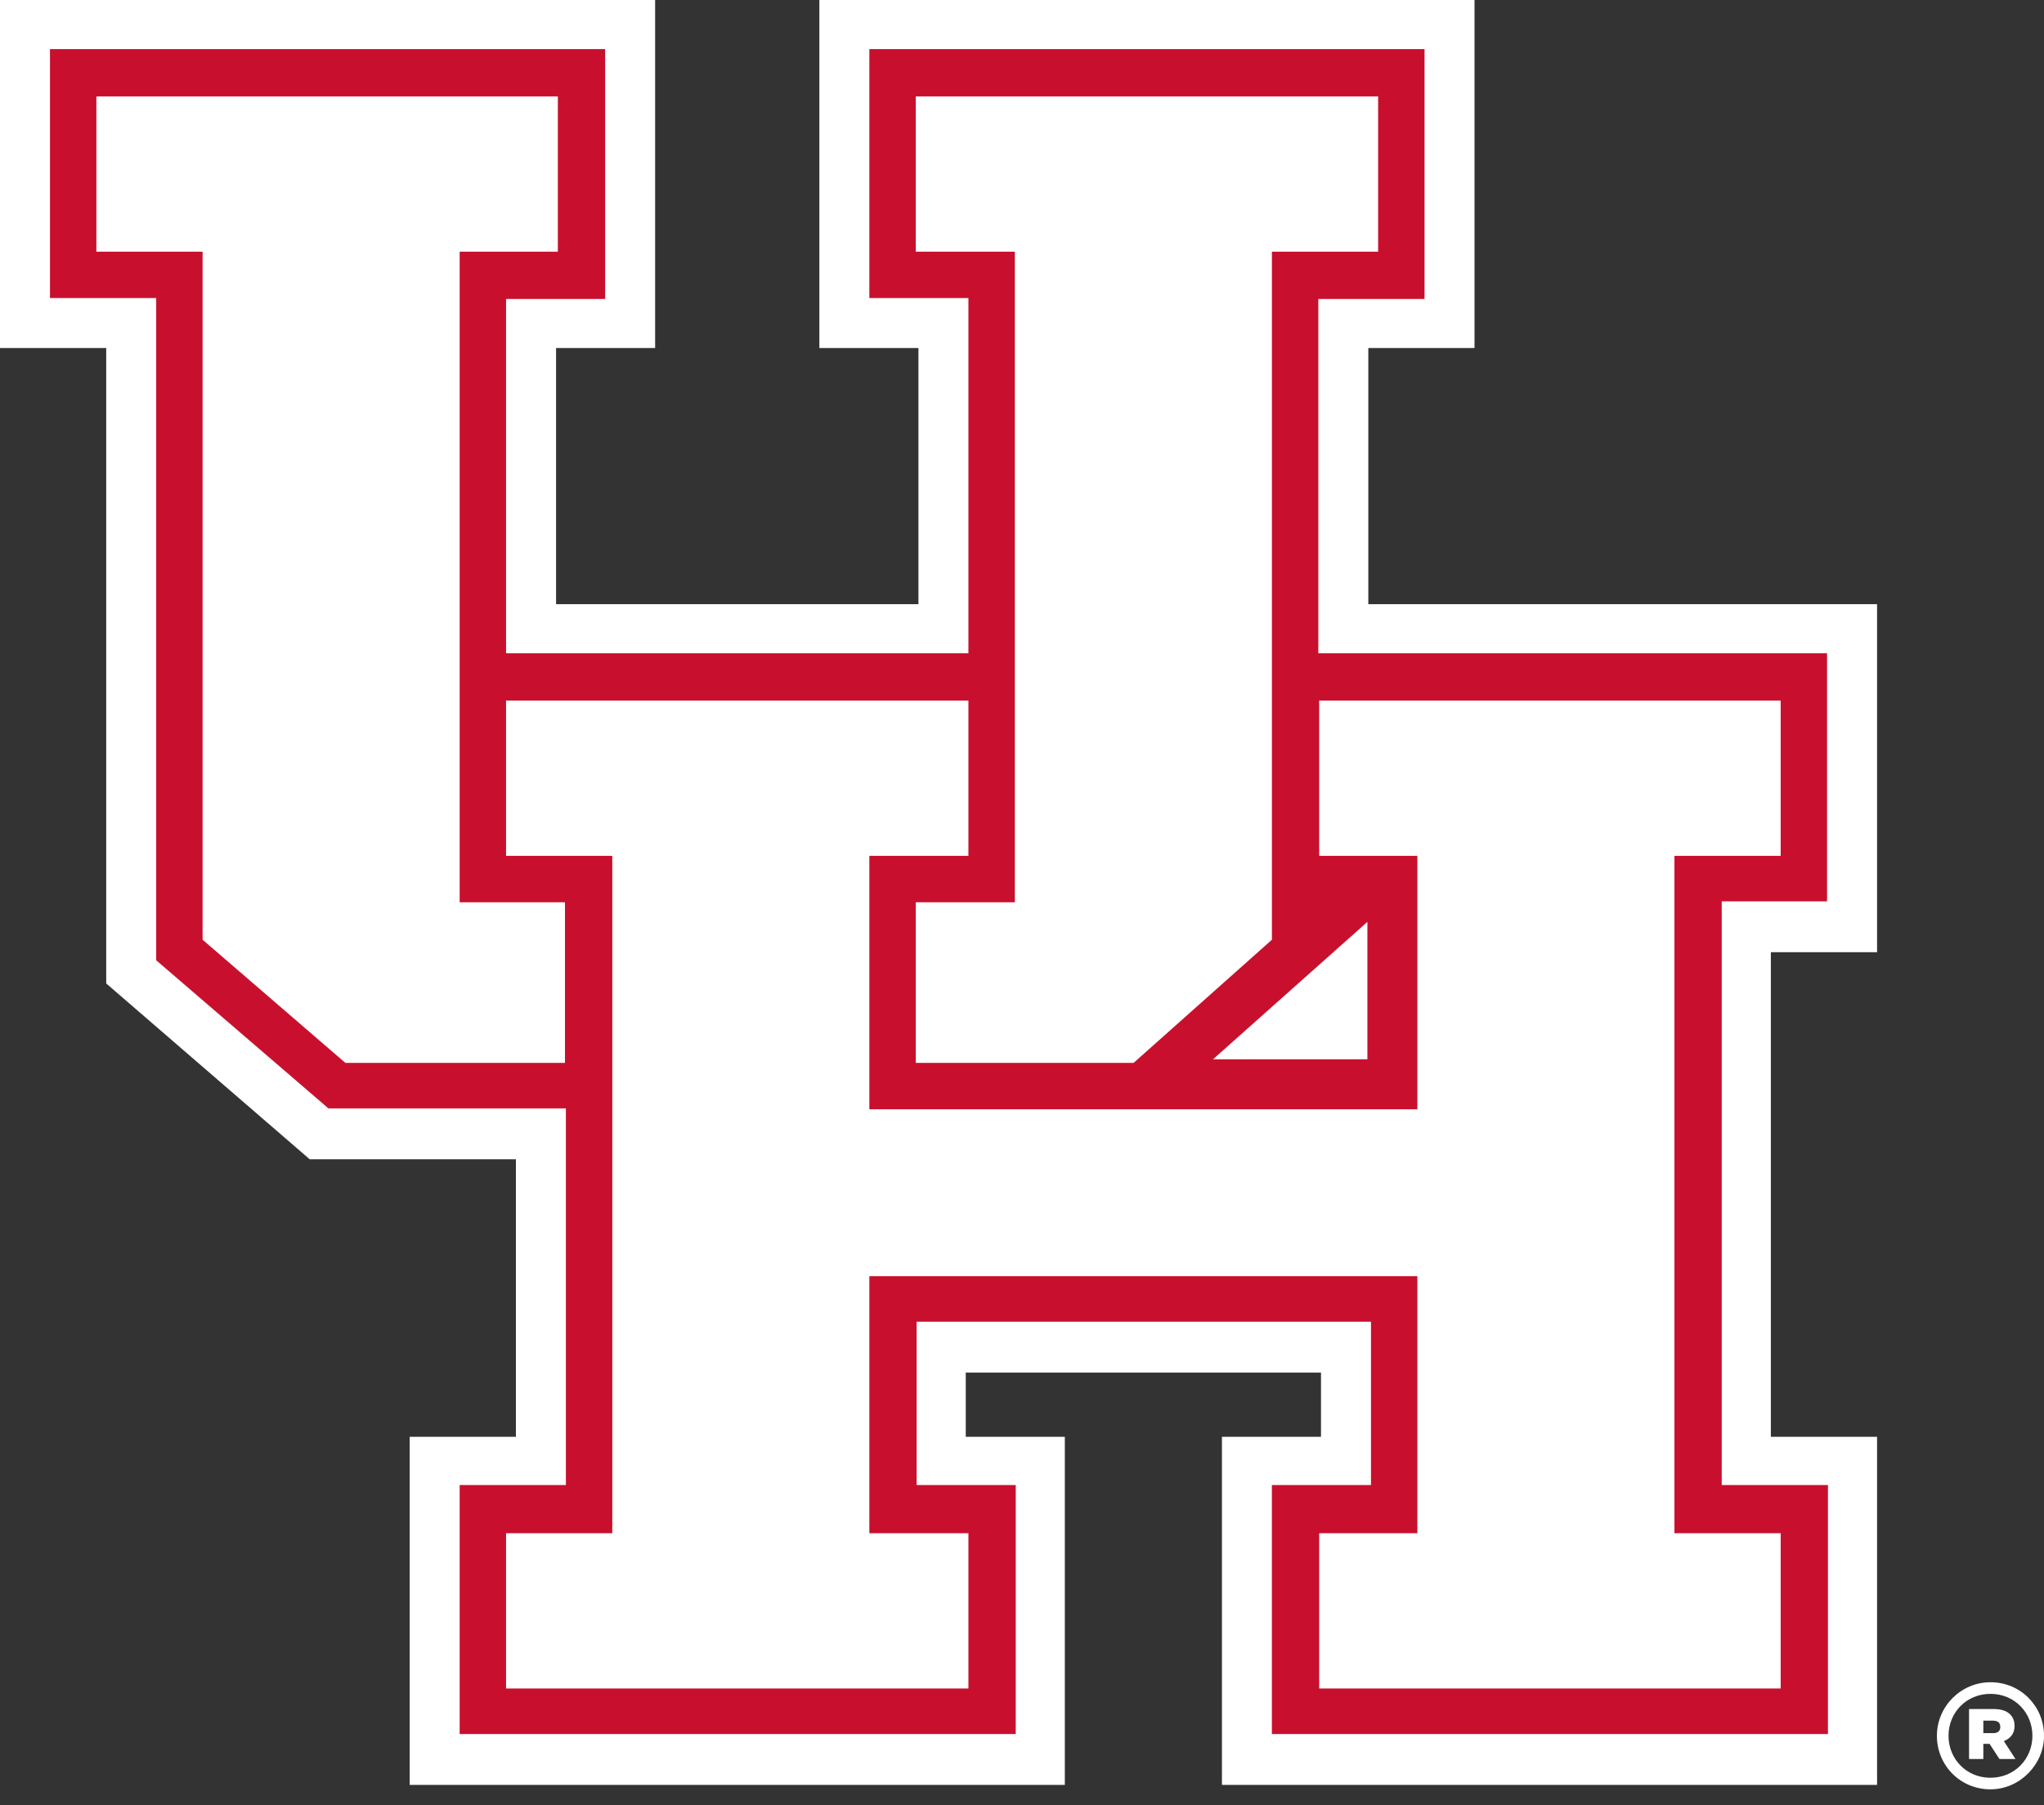 <svg width="60" height="53" viewBox="0 0 60 53" fill="none" xmlns="http://www.w3.org/2000/svg">
<rect x="0" y="0" width="60" height="53" fill="#333333" stroke="none"/>
<path d="M55.1 27.956V17.738H40.166V10.218H43.283V0H24.052V10.218H26.96V17.738H16.323V10.218H19.231V0H0V10.218H3.118V28.873L9.092 34.035H15.144V42.183H12.026V52.401H31.257V42.183H28.349V40.297H38.777V42.183H35.869V52.401H55.1V42.183H51.982V27.956H55.1Z" fill="white"/>
<path d="M53.632 26.489V19.179H38.698V8.777H41.816V1.441H25.519V8.751H28.427V19.179H14.855V8.777H17.764V1.441H1.467V8.751H4.585V28.192L9.641 32.541H16.611V43.598H13.493V50.908H29.816V43.598H26.907V38.803H40.244V43.598H37.335V50.908H53.658V43.598H50.54V26.463H53.632V26.489ZM35.606 31.1L40.139 27.065V31.1H35.606Z" fill="#C8102E"/>
<path d="M29.79 26.489H26.882V31.205H33.275L37.336 27.589V7.389H40.454V2.83H26.882V7.389H29.79V26.489Z" fill="white"/>
<path d="M16.584 26.489H13.493V7.389H16.375V2.83H2.829V7.389H5.947V27.589L10.139 31.205H16.584V26.489Z" fill="white"/>
<path d="M52.27 25.126V20.567H38.724V25.126H41.606V32.567H25.519V25.126H28.427V20.567H14.855V25.126H17.973V45.013H14.855V49.571H28.427V45.013H25.519V37.467H41.606V45.013H38.724V49.571H52.27V45.013H49.152V25.126H52.27Z" fill="white"/>
<path d="M56.856 50.96C56.856 50.096 57.564 49.388 58.428 49.388C59.319 49.388 60.001 50.096 60.001 50.96C60.001 51.799 59.293 52.532 58.428 52.532C57.538 52.532 56.856 51.825 56.856 50.96ZM59.66 50.96C59.66 50.279 59.136 49.729 58.428 49.729C57.721 49.729 57.197 50.279 57.197 50.96C57.197 51.641 57.721 52.192 58.428 52.192C59.136 52.192 59.66 51.641 59.66 50.96ZM57.826 50.174H58.507C58.743 50.174 58.9 50.227 59.005 50.331C59.084 50.41 59.136 50.515 59.136 50.672C59.136 50.908 59.005 51.039 58.822 51.117L59.162 51.641H58.691L58.402 51.196H58.219V51.641H57.8V50.174H57.826ZM58.507 50.882C58.638 50.882 58.717 50.829 58.717 50.698C58.717 50.567 58.638 50.515 58.481 50.515H58.219V50.882H58.507Z" fill="white"/>
</svg>
